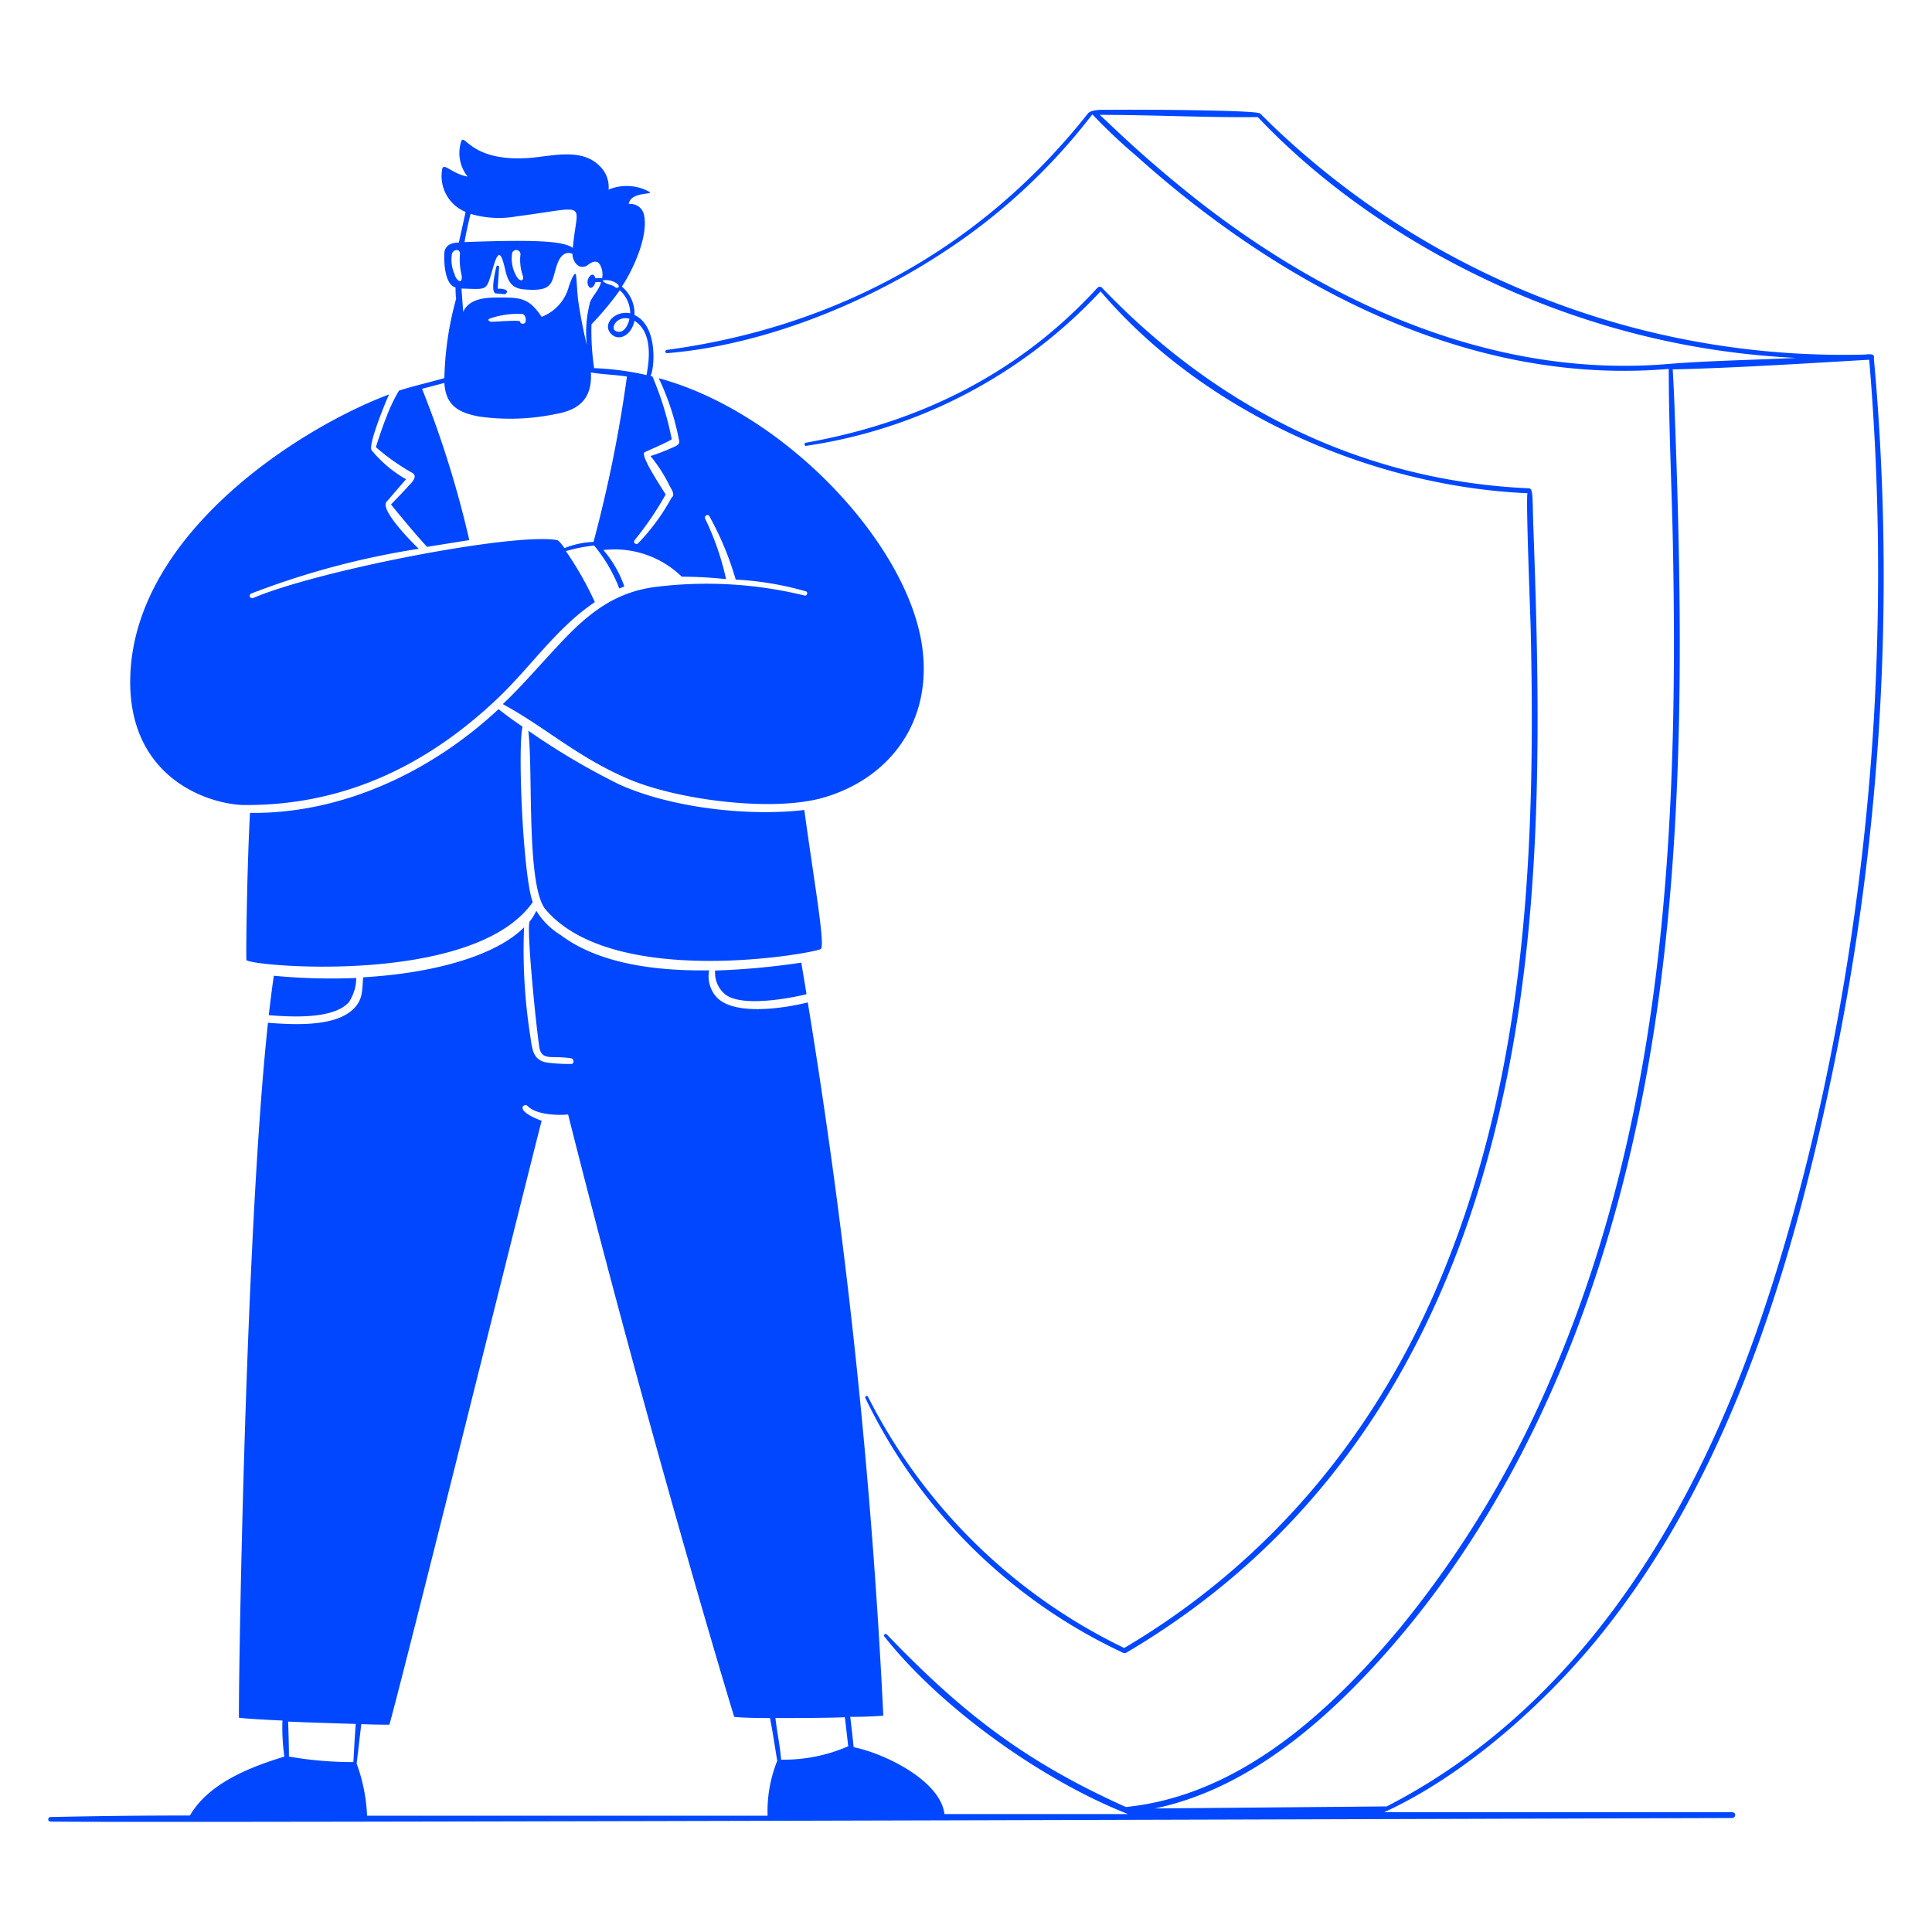 <svg xmlns="http://www.w3.org/2000/svg" viewBox="0 0 200 200" id="Security-3--Streamline-Milano"><desc>SECURITY 3 Streamline Illustration: https://streamlinehq.com</desc><g fill="#0047ff"><path d="M165.51 169.47c13.58 -16.71 20.16 -38.69 24.39 -59.47a251.12 251.12 0 0 0 4.42 -68.82c-0.1 -1.36 -0.22 -2.73 -0.34 -4.1 0.15 -0.59 -0.71 -0.37 -1.11 -0.37a85.5 85.5 0 0 1 -61.22 -23.78l-1.2 -1.18c-0.39 -0.38 -13.89 -0.42 -15.59 -0.38 -0.54 0 -1.88 -0.09 -2.25 0.39C101 26.44 85.52 34 69.05 36.22a0.17 0.17 0 1 0 0 0.34c9.65 -0.79 20.09 -4.92 28.17 -10.16a62.33 62.33 0 0 0 15.86 -14.56 59.14 59.14 0 0 0 4.61 4.35c9.82 8.82 30.34 24.11 55.06 22 0 6.08 0.31 12.16 0.43 18.23 0.56 28.88 -0.81 58.25 -12.19 85.22a107.06 107.06 0 0 1 -16 26.81c-7.24 8.71 -16.68 17.43 -28.44 18.61 -10.42 -4.67 -17 -9.78 -24.75 -17.87 -0.13 -0.14 -0.38 0.06 -0.26 0.21 5.79 7.34 16.25 14.86 25.23 18.39h-19c-0.44 -3.54 -6.36 -6.32 -9.4 -6.92 -0.09 -0.89 -0.26 -2.33 -0.35 -3.14 1.74 0 3.06 -0.09 3.42 -0.13a651.25 651.25 0 0 0 -7.82 -73.83c-2.31 0.58 -7.69 1.46 -9.49 -0.6a3.23 3.23 0 0 1 -0.72 -2.72c-5.43 0.08 -11.4 -0.65 -15.39 -3.67a7.47 7.47 0 0 1 -2.5 -2.5 5.75 5.75 0 0 1 -0.7 1.13c-0.32 0.93 0.66 10.66 1 12.92 0.23 1.57 1.32 0.89 3.31 1.23 0.29 0.05 0.35 0.58 0 0.58a18 18 0 0 1 -2.32 -0.12c-1.64 -0.17 -1.71 -1.36 -1.91 -2.73A57.57 57.57 0 0 1 54.25 96c-2.87 2.88 -9.15 4.73 -16.65 5.17 -0.12 1.13 0 2.08 -0.76 3 -1.78 2.2 -6.4 1.91 -9.1 1.71 -2.44 22.77 -3.09 71.22 -3 71.94 0.8 0.1 2.5 0.2 4.5 0.29a20.75 20.75 0 0 0 0.2 3.73c-3.52 1.08 -7.82 2.73 -9.78 6.1q-7.22 0 -14.43 0.16c-0.3 0 -0.33 0.47 0 0.47 11.34 0.16 174.06 -0.37 174.06 -0.37 0.42 0 0.48 -0.6 0 -0.6h-36c8.21 -3.75 16.52 -11.12 22.22 -18.13zM36.58 182.41a38.5 38.5 0 0 1 -6.67 -0.57c0 -1.21 -0.05 -2.41 -0.08 -3.62 2.32 0.1 5 0.18 7 0.24 -0.11 1.3 -0.17 2.65 -0.25 3.95zm43.88 -0.13a14 14 0 0 0 -1 5.68H38a17.94 17.94 0 0 0 -1.08 -5.39l0.48 -4.09c1.42 0.06 2.5 0.06 2.91 0.06 1.55 -5.52 14 -55.69 15.76 -62.52 -3 -1.11 -1.78 -1.86 -1.47 -1.54 0.88 0.92 3.08 1 4.21 0.89 8.24 32.74 17 61.83 17.2 62.36 0.66 0.08 2 0.12 3.7 0.12 0.29 1.48 0.5 2.95 0.75 4.43zm0.4 -0.12c-0.11 -1.45 -0.43 -2.86 -0.59 -4.31 2.29 0 5 0 7.19 -0.08 0.12 1 0.23 2 0.35 3a16.67 16.67 0 0 1 -6.95 1.39zm91.7 -144.47c-17.74 1.45 -34.6 -6.06 -48.34 -16.76a126 126 0 0 1 -9.67 -8.39l-0.7 -0.65c5.44 0 11 0.29 16.36 0.23 9.19 9.72 21.87 17.13 34.59 21.14a83 83 0 0 0 21.14 3.79c-4.38 0.22 -9.07 0.28 -13.38 0.64zM143.55 187l-24 0.21c9 -1.87 16.64 -8.15 22.78 -14.83 14.33 -15.58 22.8 -35.72 27.16 -56.24 5.06 -23.78 4.78 -49.1 3.88 -73.3 -0.05 -1.54 -0.12 -3 -0.21 -4.6 6.25 -0.14 13.95 -0.63 20.34 -1a261.91 261.91 0 0 1 0.63 34.31c-1 21.63 -5.14 45.93 -12.33 66.38C174.78 157.92 163 177 143.55 187z" stroke-width="1"></path><path d="M83.26 83.85c-5.86 0.69 -13.91 -0.24 -19.23 -2.68a72.3 72.3 0 0 1 -9.34 -5.53c0.51 4.1 -0.22 15.69 1.7 18.4 7 8.48 28.11 4.6 28.58 4.2s-0.67 -6.81 -1.71 -14.39z" stroke-width="1"></path><path d="M83.49 102.92c-0.17 -1.08 -0.36 -2.17 -0.54 -3.27a76 76 0 0 1 -8.92 0.82 2.91 2.91 0 0 0 1 2.43c1.63 1.38 6.59 0.48 8.46 0.02zm-55.67 2.17c2.2 0.18 6.71 0.46 8.3 -1.35a4.62 4.62 0 0 0 0.76 -2.5 62.29 62.29 0 0 1 -8.53 -0.23c-0.19 1.22 -0.35 2.6 -0.53 4.08zm88.56 65.51a57.85 57.85 0 0 1 -26.52 -26c-0.08 -0.18 -0.37 -0.06 -0.28 0.12A55.73 55.73 0 0 0 116.06 171c0.19 0.09 0.34 0.2 0.56 0.07 22.67 -13.37 34.59 -35 39.53 -60.3 3.61 -18.41 3.26 -37.34 2.59 -56 -0.12 -3.25 0 -4.2 -0.47 -4.22 -17.31 -0.77 -32.33 -8.38 -44.15 -20.72 -0.16 -0.17 -0.31 -0.23 -0.55 0 -8.15 8.88 -18.46 13.93 -30.16 16a0.17 0.17 0 0 0 0 0.33 52 52 0 0 0 30.52 -16c10.63 12.46 27.88 20.18 44.2 20.9 -0.2 0.29 0.3 12.76 0.33 14.19 0.51 22.37 -0.43 45.33 -9 66.31 -6.67 16.44 -17.75 29.97 -33.08 39.04z" stroke-width="1"></path><path d="M25 83.33c10.29 0.15 19 -3.91 26.48 -11 3.44 -3.26 6.14 -7.35 10.1 -10a34.67 34.67 0 0 0 -3 -5.28 17.1 17.1 0 0 1 2.92 -0.58 15.83 15.83 0 0 1 2.61 4.45l0.52 -0.21a11.56 11.56 0 0 0 -2.17 -3.77 10 10 0 0 1 8.12 2.76 43.48 43.48 0 0 1 4.58 0.25A28.16 28.16 0 0 0 73 53.7c-0.15 -0.27 0.27 -0.55 0.43 -0.27A31.53 31.53 0 0 1 76.16 60a32 32 0 0 1 7.27 1.22c0.25 0.08 0.11 0.5 -0.14 0.43a42.61 42.61 0 0 0 -15.1 -0.93c-4.53 0.48 -7.37 2.81 -10.47 6.17 -1.89 2 -3.68 4.12 -5.67 6 4.49 2.44 7.63 5.44 13 7.75 4.93 2.11 14.55 3.42 19.94 2 7 -1.91 11.64 -7.88 10.45 -15.84 -1.57 -10.64 -14.3 -24.15 -27.25 -27.65a26.25 26.25 0 0 1 2.12 6.51c0.09 0.41 -0.52 0.59 -0.8 0.72a19.74 19.74 0 0 1 -2.17 0.83 15.69 15.69 0 0 1 2 3.13c0.18 0.34 0.58 0.88 0.18 1.18a21.72 21.72 0 0 1 -3.47 4.73 0.26 0.26 0 0 1 -0.34 0 0.25 0.25 0 0 1 0 -0.35 33.37 33.37 0 0 0 3.2 -4.71c-0.29 -0.5 -2.74 -4.14 -2.17 -4.38 0.74 -0.34 2.27 -1 2.8 -1.33a32.61 32.61 0 0 0 -2 -6.51l-0.21 -0.06c0.36 -0.41 0.92 -5.12 -1.65 -6.3a3.59 3.59 0 0 0 -1.31 -2.94c1.21 -1.81 2.83 -5.38 2.27 -7.54a1.41 1.41 0 0 0 -1.55 -1c0.18 -1.37 2.78 -0.92 2.08 -1.3a4.85 4.85 0 0 0 -4.17 -0.2 3 3 0 0 0 -0.87 -2.39c-1.83 -1.94 -4.83 -1.11 -7.13 -0.91 -6.11 0.52 -6.85 -2.46 -7.23 -1.76a3.89 3.89 0 0 0 0.64 3.71c-1.6 -0.27 -2.48 -1.5 -2.63 -0.78a4 4 0 0 0 2.42 4.44c-0.23 1.06 -0.47 2.11 -0.7 3.17 -0.77 0 -1.48 0.27 -1.51 1.18s0.05 3.16 1.17 3.47c0 0.39 0 0.77 0.06 1.16A33.61 33.61 0 0 0 46 39.14c-1.5 0.44 -3.25 0.82 -4.7 1.3a17.16 17.16 0 0 0 -1.3 2.73c-0.4 1 -0.76 2.07 -1.09 3.12a22.62 22.62 0 0 0 3.66 2.6c0.83 0.38 0 1.11 -0.36 1.5 -0.55 0.62 -1.15 1.22 -1.73 1.83 0.37 0.48 2.54 3.12 3.73 4.39l4.37 -0.7a106 106 0 0 0 -4.89 -15.66l2.31 -0.61c0.14 2.33 1.44 3.08 3.61 3.48a23 23 0 0 0 8 -0.28c2.49 -0.44 3.7 -1.72 3.56 -4.29 1.15 0.22 2.49 0.23 3.73 0.43a139.19 139.19 0 0 1 -3.46 17.12 8.91 8.91 0 0 0 -3 0.64c-0.34 -0.48 -0.63 -0.81 -0.78 -0.83 -4.52 -0.8 -24.89 3.18 -31.46 6a0.26 0.26 0 0 1 -0.33 -0.14 0.25 0.25 0 0 1 0.14 -0.33 83.92 83.92 0 0 1 17.34 -4.63c-1.05 -1 -4.05 -4.13 -3.32 -4.88l2 -2.32a12.81 12.81 0 0 1 -3.56 -3c-0.4 -0.47 1.38 -4.87 1.81 -5.78 -9.16 3.43 -26.28 14.3 -26.79 29.11C13.14 80 20.8 83.08 25 83.33zM62.6 29c0.94 -0.07 1.83 0.65 1.3 0.79 -0.2 0.05 -0.24 -0.18 -0.68 -0.29 -0.62 -0.18 -1.08 -0.5 -0.62 -0.5zm-13.89 -6.86a10.31 10.31 0 0 0 4.75 0.26c7.72 -1 6.27 -1.66 5.84 3.26 -1 -0.71 -3.8 -0.87 -11.21 -0.6 0.16 -0.99 0.38 -1.93 0.62 -2.92zm5.4 6.36c0.19 0.58 -0.23 0.68 -0.55 0.25a3.58 3.58 0 0 1 -0.56 -2.41 0.44 0.44 0 1 1 0.87 0.07 4.92 4.92 0 0 0 0.24 2.09zm-7 0a3.65 3.65 0 0 1 -0.32 -2.23c0.13 -0.47 0.83 -0.56 0.83 0a6.46 6.46 0 0 0 0.12 2c0.26 1.14 -0.35 0.99 -0.66 0.23zm7.31 4.81c-0.1 0.3 -0.61 0.23 -0.56 0s-2.43 0 -3 0c-0.16 0 -0.54 -0.22 -0.07 -0.36a8.69 8.69 0 0 1 3.35 -0.44 0.7 0.7 0 0 1 0.25 0.8zm6.66 -2a12.07 12.07 0 0 0 -0.33 4.41 48.17 48.17 0 0 1 -0.91 -4.72c-0.09 -0.8 -0.12 -1.6 -0.19 -2.39s-0.55 0.39 -0.78 1.11a4.62 4.62 0 0 1 -2.8 3.08c-1.33 -2 -2.22 -2 -4.5 -2 -1.34 0 -3 0.11 -3.62 1.48l-0.18 -2.41c2.91 0.08 2.51 0.32 3.34 -2.39 0.4 -1.3 0.68 -1.55 1.07 -0.05 0.28 1.09 0.4 2.38 2 2.52 3.32 0.31 2.84 -0.79 3.53 -2.67 0.26 -0.72 0.78 -1.33 1.55 -1 0 0.79 0.68 1.74 1.55 1.18 0.13 -0.08 1 -0.88 1.4 0.15a2.06 2.06 0 0 1 0.12 1.2 2.73 2.73 0 0 0 -0.7 0c-0.2 -0.89 -1 0 -0.77 0.66s0.68 0.18 0.77 -0.26a5.85 5.85 0 0 1 0.59 0c-0.22 0.84 -0.87 1.39 -1.17 2.13zm0.42 6.77a26.15 26.15 0 0 1 -0.27 -4.51 31.41 31.41 0 0 0 2.93 -3.52 3.22 3.22 0 0 1 1.08 2.38c-1.48 -0.31 -2.84 1 -2.09 2s2.18 0.41 2.53 -1.22c2.32 1.43 1.22 5.45 1.26 5.62a29.21 29.21 0 0 0 -5.47 -0.72zM65.16 33c-0.12 0.62 -0.57 1.58 -1.35 1.3s0.12 -1.68 1.35 -1.3z" stroke-width="1"></path><path d="M51.87 29.89h-0.35l0.15 -2.28a0.15 0.15 0 0 0 -0.29 0c-0.09 0.39 -0.62 2.57 -0.09 2.76l1 0.09c0.17 -0.12 0.49 -0.46 -0.42 -0.57zm3.28 63.5c-1 -2.66 -1.58 -15.91 -1.06 -18.17 -0.87 -0.58 -1.68 -1.18 -2.48 -1.81 -6.91 6.45 -16.15 10.86 -25.73 10.74 -0.3 5.36 -0.43 14.59 -0.37 15.22s23.49 2.79 29.64 -5.98z" stroke-width="1"></path></g></svg>
